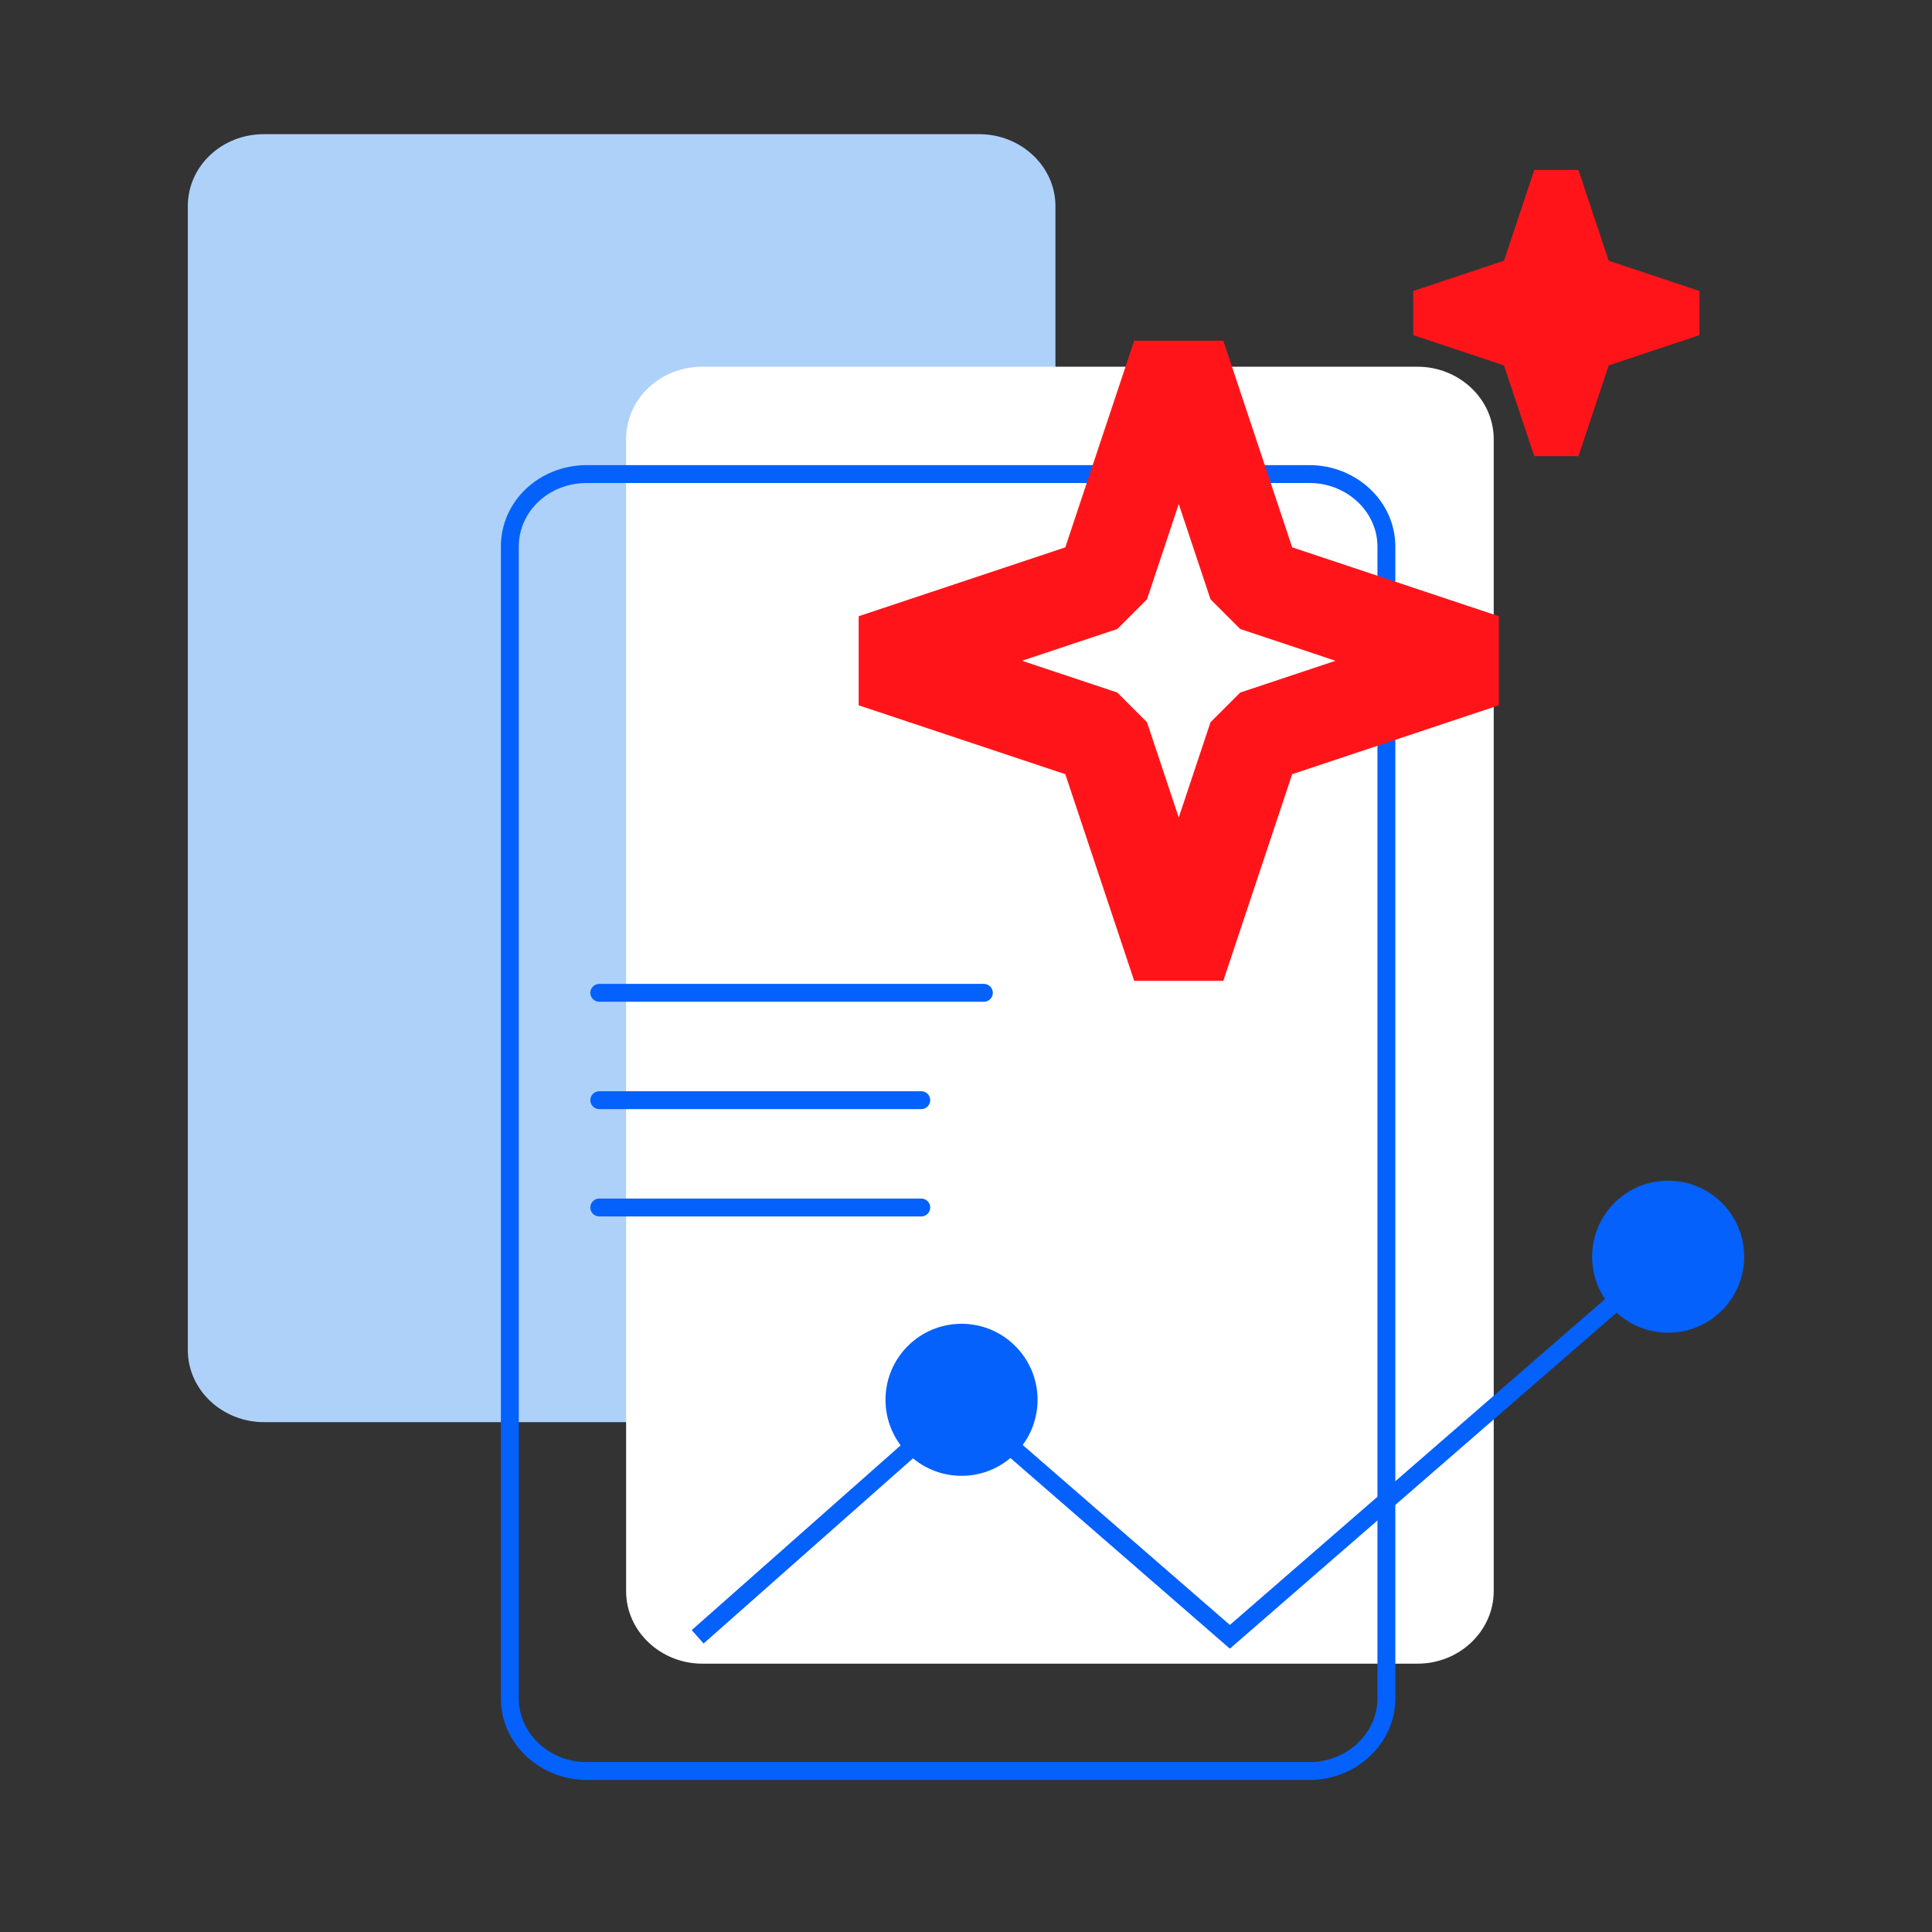 <svg width="216" height="216" viewBox="0 0 216 216" fill="none" xmlns="http://www.w3.org/2000/svg">
<rect x="0" y="0" width="216" height="216" fill="#333333" stroke="none"/>
<path d="M21 23.05L21 150.95C21 155.422 24.88 159 29.517 159L109.483 159C114.215 159 118 155.333 118 150.95L118 23.05C118 18.578 114.12 15 109.483 15L29.517 15C24.785 15 21 18.578 21 23.05Z" fill="#AED1F9"/>
<path d="M70 49.106L70 177.894C70 182.398 73.88 186 78.517 186L158.483 186C163.215 186 167 182.307 167 177.894L167 49.106C167 44.602 163.12 41 158.483 41L78.517 41C73.785 41 70 44.602 70 49.106Z" fill="white"/>
<path fill-rule="evenodd" clip-rule="evenodd" d="M154 189.894C154 193.707 150.673 197 146.395 197L65.605 197C61.408 197 58 193.783 58 189.894L58 61.106C58 57.21 61.319 54 65.605 54L146.395 54C150.592 54 154 57.217 154 61.106L154 189.894ZM146.395 199C151.678 199 156 194.908 156 189.894L156 61.106C156 55.988 151.568 52 146.395 52L65.605 52C60.329 52 56 55.995 56 61.106L56 189.894C56 195.012 60.432 199 65.605 199L146.395 199Z" fill="#0461FC"/>
<path fill-rule="evenodd" clip-rule="evenodd" d="M119.103 61.193L126.805 38.09H136.766L144.467 61.193L167.57 68.894V78.856L144.467 86.557L136.766 109.66H126.805L119.103 86.557L96 78.856V68.894L119.103 61.193ZM131.785 56.352L128.235 67.004L124.914 70.324L114.262 73.875L124.914 77.426L128.235 80.746L131.785 91.398L135.336 80.746L138.656 77.426L149.308 73.875L138.656 70.324L135.336 67.004L131.785 56.352Z" fill="#FF1519"/>
<path fill-rule="evenodd" clip-rule="evenodd" d="M168.149 29.149L171.532 19H176.468L179.851 29.149L190 32.532V37.468L179.851 40.851L176.468 51H171.532L168.149 40.851L158 37.468V32.532L168.149 29.149Z" fill="#FF1519"/>
<path fill-rule="evenodd" clip-rule="evenodd" d="M187.654 140.752L137.501 184.322L107.492 158.252L78.661 183.746L77.336 182.248L107.48 155.593L137.501 181.672L186.343 139.242L187.654 140.752Z" fill="#0461FC"/>
<path d="M107.5 148C112.194 148 116 151.806 116 156.5C116 161.194 112.194 165 107.5 165C102.806 165 99 161.194 99 156.5C99 151.806 102.806 148 107.5 148Z" fill="#0461FC"/>
<path d="M186.5 132C191.194 132 195 135.806 195 140.5C195 145.194 191.194 149 186.5 149C181.806 149 178 145.194 178 140.5C178 135.806 181.806 132 186.5 132Z" fill="#0461FC"/>
<path fill-rule="evenodd" clip-rule="evenodd" d="M66 111C66 110.448 66.448 110 67 110H110C110.552 110 111 110.448 111 111C111 111.552 110.552 112 110 112H67C66.448 112 66 111.552 66 111Z" fill="#0461FC"/>
<path fill-rule="evenodd" clip-rule="evenodd" d="M66 123C66 122.448 66.448 122 67 122H103C103.552 122 104 122.448 104 123C104 123.552 103.552 124 103 124H67C66.448 124 66 123.552 66 123Z" fill="#0461FC"/>
<path fill-rule="evenodd" clip-rule="evenodd" d="M66 135C66 134.448 66.448 134 67 134H103C103.552 134 104 134.448 104 135C104 135.552 103.552 136 103 136H67C66.448 136 66 135.552 66 135Z" fill="#0461FC"/>
</svg>
